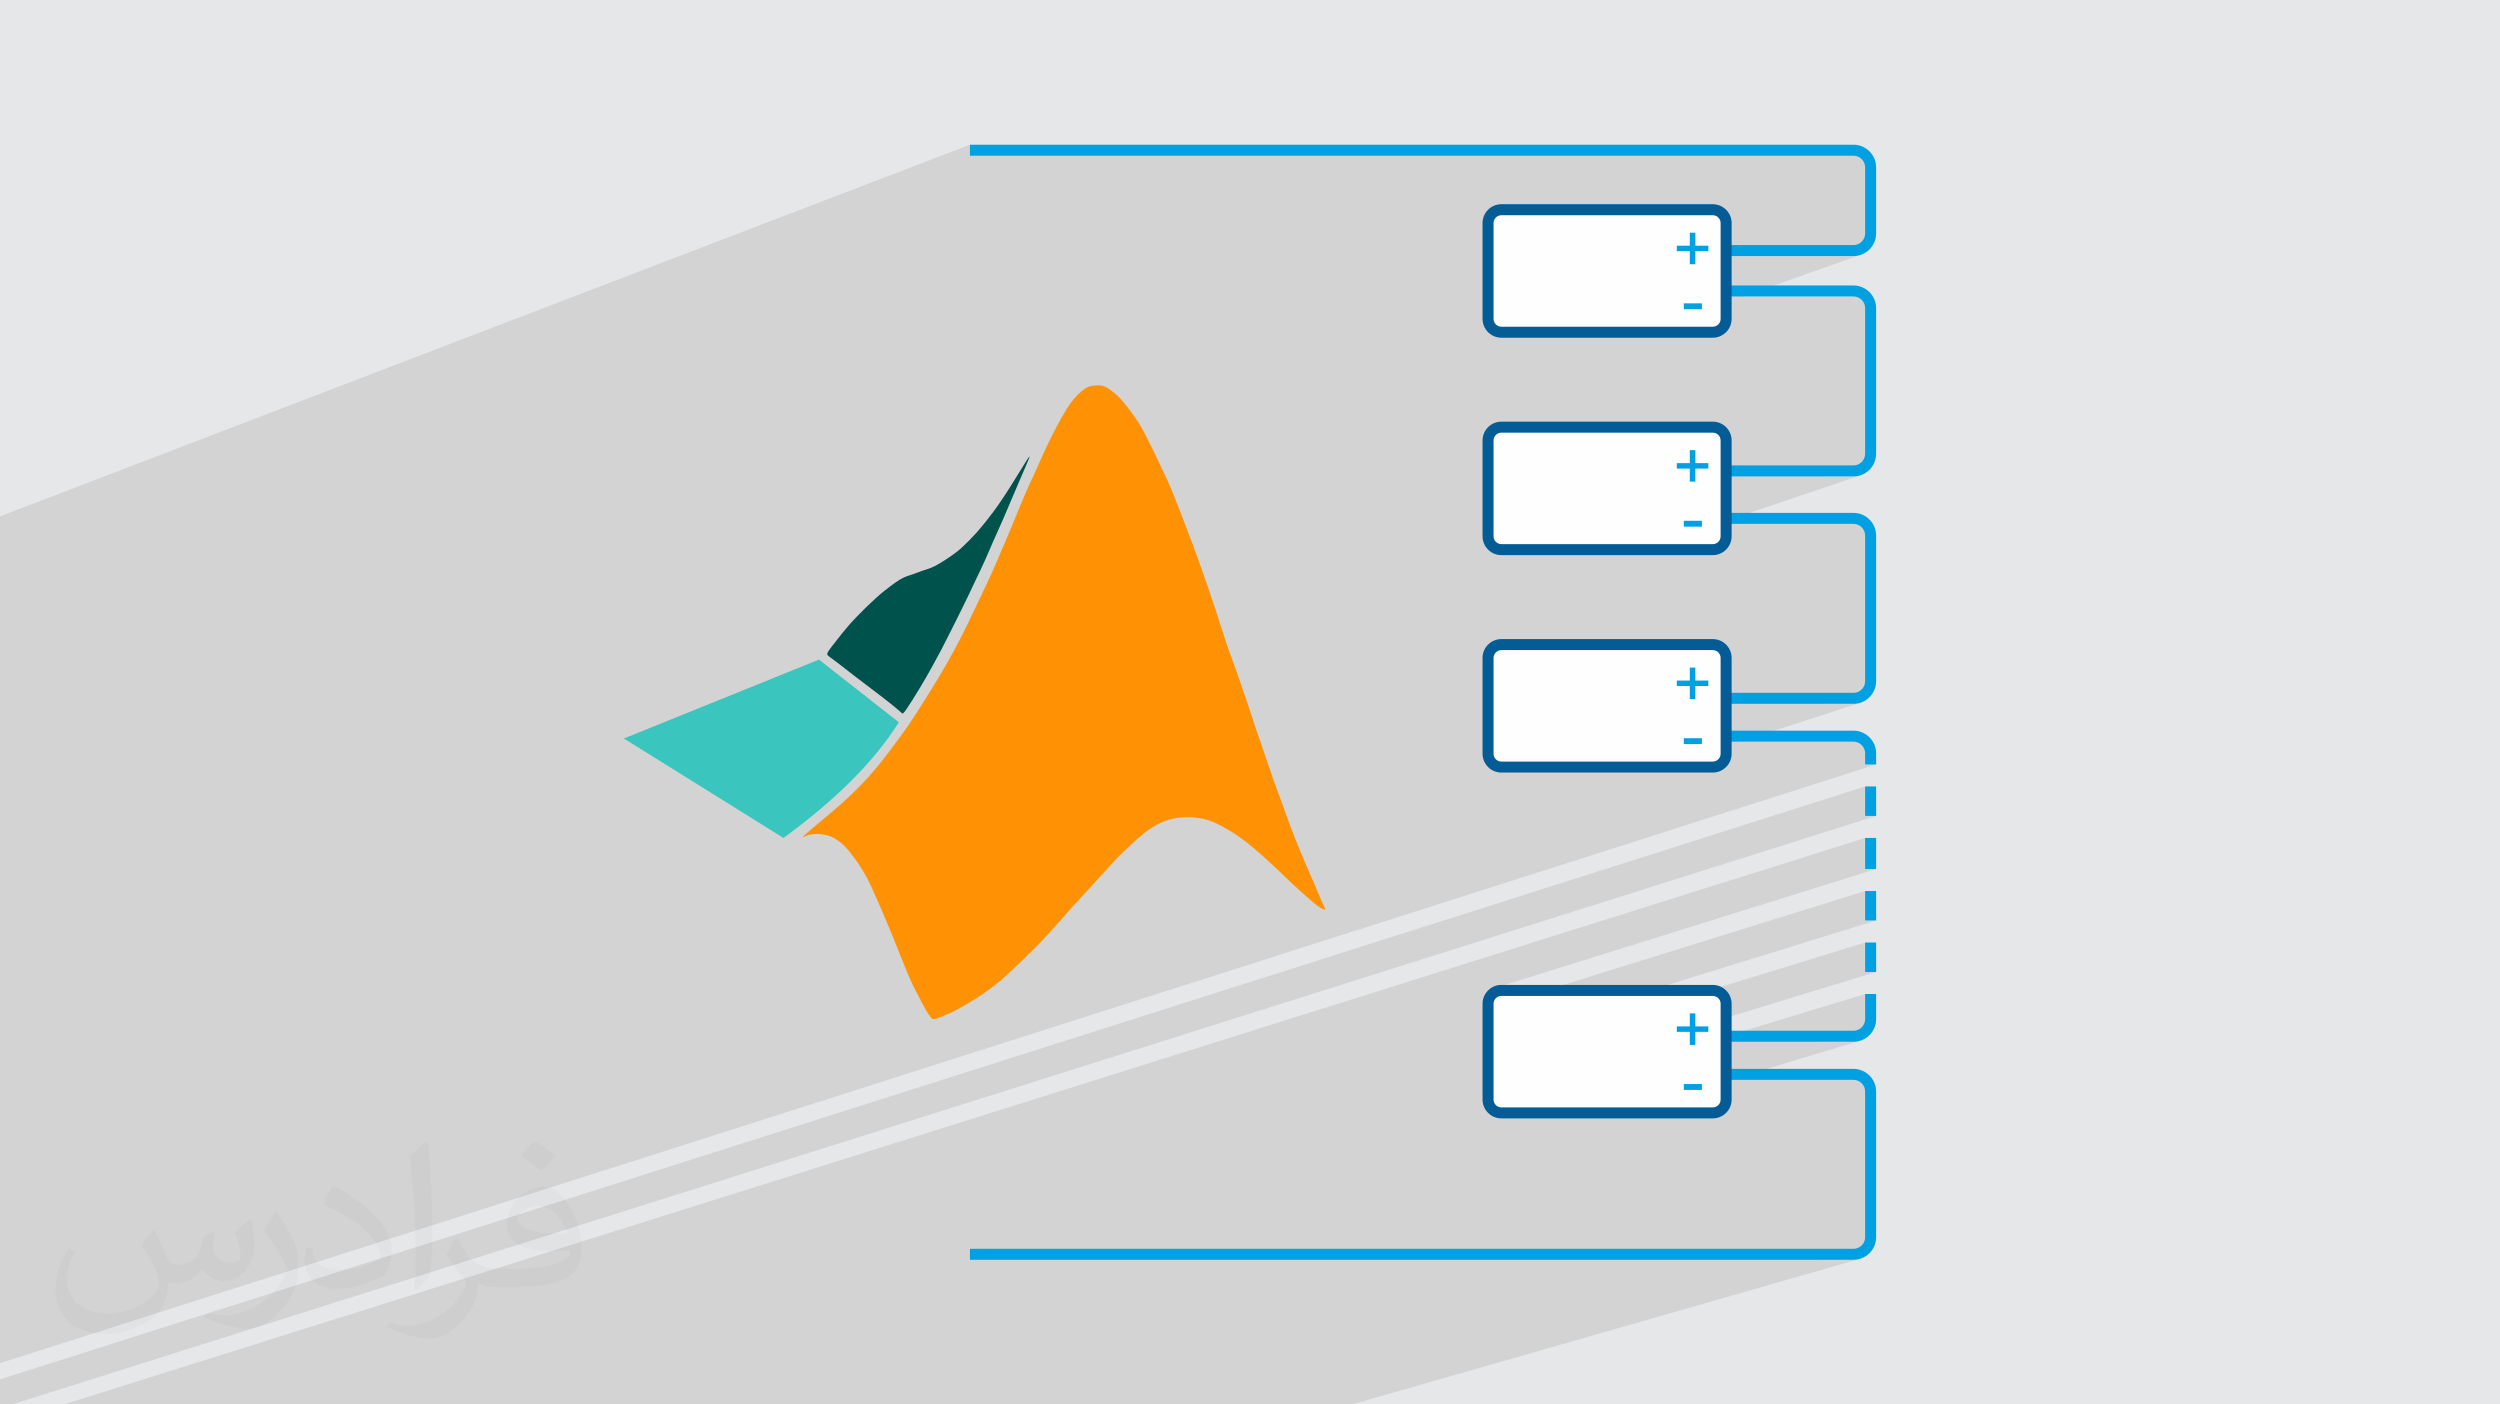 <?xml version="1.0" encoding="UTF-8"?>
<!DOCTYPE svg PUBLIC "-//W3C//DTD SVG 1.1//EN" "http://www.w3.org/Graphics/SVG/1.1/DTD/svg11.dtd">
<!-- Creator: CorelDRAW 2020 (64-Bit) -->
<svg xmlns="http://www.w3.org/2000/svg" xml:space="preserve" width="94.192mm" height="52.917mm" version="1.1" style="shape-rendering:geometricPrecision; text-rendering:geometricPrecision; image-rendering:optimizeQuality; fill-rule:evenodd; clip-rule:evenodd"
viewBox="0 0 9404.92 5283.66"
 xmlns:xlink="http://www.w3.org/1999/xlink"
 xmlns:xodm="http://www.corel.com/coreldraw/odm/2003">
 <defs>
  <style type="text/css">
   <![CDATA[
    .fil7 {fill:#FEFEFE}
    .fil4 {fill:#00524C}
    .fil3 {fill:#3AC5BE}
    .fil0 {fill:#E6E7E8}
    .fil5 {fill:#FE9204}
    .fil6 {fill:#00A0E3;fill-rule:nonzero}
    .fil8 {fill:#035C96;fill-rule:nonzero}
    .fil2 {fill:#373435;fill-opacity:0.031}
    .fil1 {fill:#2B2A29;fill-opacity:0.102}
   ]]>
  </style>
 </defs>
 <g id="Layer_x0020_1">
  <polygon class="fil0" points="-0,0 9404.92,0 9404.92,5283.66 -0,5283.66 "/>
  <path class="fil1" d="M1161.07 5283.66l-37.12 0 -319.56 0 -31.11 0 -37.79 0 -15.08 0 -10.42 0 -62.64 0 -39.11 0 -3.26 0 -21.58 0 -15.14 0 -329.09 0 6777.33 -2131.3 0 116.75 41.42 0 -1457.97 455.17 -1.89 1.71 -4.57 5.03 -4.08 5.45 -3.55 5.83 -0.51 1.06 52.68 -16.44 10.06 -1.02 165.81 0 1202.61 -373.96 0 110.88 41.42 0 -852 263.08 224.47 0 586.11 -180.26 0 110.88 41.42 0 -564.3 172.32 0 69.54 522.88 -159.03 0 94.41 -0.23 4.46 -0.67 4.33 -1.09 4.19 -1.48 4.02 -1.86 3.83 -2.21 3.61 -2.54 3.38 -2.84 3.12 -3.12 2.84 -3.38 2.54 -3.61 2.21 -3.83 1.86 -4.02 1.48 -143.77 43.4 130.78 0 8.7 -0.44 8.45 -1.3 8.16 -2.11 -488.83 147.21 463.53 0 4.47 0.23 4.34 0.67 4.2 1.08 4.02 1.49 3.83 1.86 3.6 2.2 3.37 2.54 3.11 2.85 2.84 3.13 2.54 3.37 2.21 3.61 1.86 3.83 1.48 4.02 1.09 4.19 0.67 4.33 0.23 4.46 0 547.76 -0.23 4.46 -0.67 4.33 -1.09 4.19 -1.48 4.02 -1.86 3.83 -2.21 3.61 -2.54 3.38 -2.84 3.12 -3.12 2.84 -3.38 2.54 -3.61 2.21 -3.83 1.86 -4.02 1.48 -151 43.4 138.01 0 8.7 -0.44 8.45 -1.3 8.16 -2.12 -1912.23 548.19 -11.45 0 -133.4 0 -19.26 0 -91.13 0 -1769.3 0 -108.58 0 -68.85 0 -31.37 0 -9.6 0 -58.53 0 -66.78 0 -4.04 0 -242.25 0 -17.56 0 -11.53 0 -14.83 0 -24.09 0 -63.29 0 -18.1 0 -16.68 0 -5.08 0 -76.97 0 -124.7 0 -108.91 0 -1.92 0 -16.7 0 -31.97 0 -8.25 0 -5.68 0 -0.07 0 -60.52 0 -2.6 0 -8.41 0 -26.09 0 -12.51 0 -32.35 0 -16.95 0 -34.78 0 -1.07 0 -8.97 0 -19.07 0 -9.49 0 -35.32 0 -82.42 0 -19.02 0 -189.96 0 -204.23 0zm-1161.07 -3302.63l0 -38.59 3648.83 -1398.09 0 41.42 3323.82 0 4.46 0.23 4.33 0.67 4.19 1.09 4.02 1.48 3.83 1.86 3.61 2.21 3.38 2.54 3.12 2.84 2.84 3.12 2.54 3.38 2.21 3.61 1.86 3.83 1.48 4.02 1.09 4.19 0.67 4.33 0.23 4.46 0 248.38 -0.23 4.46 -0.67 4.33 -1.09 4.19 -1.48 4.02 -1.86 3.83 -2.21 3.61 -2.54 3.38 -2.84 3.12 -3.11 2.85 -3.37 2.54 -3.6 2.21 -3.83 1.86 -4.02 1.48 -122.58 43.39 98.9 0 70.83 -25.03 0.08 0 -70.83 25.03 10.58 0 8.68 -0.44 8.43 -1.3 8.15 -2.12 -441.45 155.93 416.2 0 4.47 0.23 4.34 0.66 4.2 1.09 4.02 1.48 3.83 1.86 3.6 2.21 3.37 2.53 3.11 2.85 2.84 3.13 2.54 3.37 2.21 3.62 1.86 3.83 1.48 4.02 1.09 4.19 0.67 4.33 0.23 4.46 0 547.76 -0.23 4.46 -0.67 4.33 -1.09 4.19 -1.48 4.01 -1.86 3.83 -2.21 3.62 -2.54 3.37 -2.84 3.13 -3.12 2.84 -3.38 2.54 -3.61 2.2 -3.83 1.86 -4.02 1.48 -127.89 43.4 114.9 0 8.7 -0.44 8.45 -1.3 8.16 -2.11 -504.32 170.77 0 11.69 479.01 0 4.47 0.23 4.34 0.67 4.2 1.08 4.02 1.48 3.83 1.86 3.6 2.21 3.37 2.54 3.11 2.85 2.84 3.12 2.54 3.38 2.21 3.61 1.86 3.83 1.48 4.02 1.09 4.19 0.67 4.33 0.23 4.46 0 547.76 -0.23 4.46 -0.67 4.33 -1.09 4.19 -1.48 4.01 -1.86 3.83 -2.21 3.62 -2.54 3.37 -2.84 3.13 -3.12 2.84 -3.38 2.54 -3.61 2.2 -3.83 1.86 -4.02 1.48 -133.87 43.41 120.88 0 8.7 -0.44 8.45 -1.3 8.16 -2.12 -451.94 146.22 426.63 0 4.47 0.23 4.34 0.67 4.2 1.08 4.02 1.49 3.83 1.86 3.6 2.2 3.37 2.54 3.11 2.85 2.84 3.13 2.54 3.37 2.21 3.61 1.86 3.83 1.48 4.02 1.09 4.19 0.67 4.33 0.23 4.46 0 41.8 41.42 0 -7057.92 2252.29 0 -11.58 0 -36.62 0 -30.76 0 -20.03 0 -5.2 0 -1.19 0 -11.14 0 -21.06 0 -5.77 0 -3.15 0 -14.23 0 -0.18 0 -1.88 0 -3.43 0 -3.17 0 -12.45 0 -1.33 0 -18.08 0 -18.8 0 -0.73 0 -3.08 0 -14.9 0 -10.35 0 -4.05 0 -5.07 0 -4.44 0 -10.01 0 -2.71 0 -10.75 0 -4.87 0 -1.29 0 -15.35 0 -36.4 0 -20.65 0 -4.19 0 -7.66 0 -15.4 0 -9.4 0 -8.57 0 -0.41 0 -3.41 0 -13.87 0 -0.03 0 -12.01 0 -6.21 0 -2.94 0 -4.22 0 -0.83 0 -3.99 0 -3.18 0 -11.04 0 -6.06 0 -14.25 0 -16.47 0 -6.54 0 -6.07 0 -16.34 0 -3.33 0 -22.67 0 -17.1 0 -7.46 0 -0.96 0 -66.96 0 -70.63 0 -39.29 0 -6.58 0 -4.8 0 -7.66 0 -3.57 0 -2.95 0 -5.36 0 -14.12 0 -4.21 0 -2.08 0 -6.41 0 -7.06 0 -18.3 0 -17.95 0 -3.41 0 -6.33 0 -9.7 0 -13.88 0 -5.32 0 -1.44 0 -14.24 0 -15.35 0 -12.24 0 -6.28 0 -0.88 0 -0.03 0 -0.02 0 -1.27 0 -5.95 0 -6.47 0 -2.24 0 -1.9 0 -3.18 0 -0.49 0 -19.53 0 -2.85 0 -8.16 0 -4.21 0 -5.28 0 -13.74 0 -4.28 0 -54.73 0 -20.49 0 -10.49 0 -13.73 0 -8.12 0 -1.7 0 -3.16 0 -9.93 0 -4.2 0 -0.03 0 -1.55 0 -14.84 0 -3.36 0 -1.52 0 -12.77 0 -0.56 0 -4.51 0 -1.82 0 -14.89 0 -22.09 0 -6.35 0 -4.17 0 -22.6 0 -0.55 0 -1.04 0 -8.16 0 -6.02 0 -62.69 0 -3.36 0 -76.06 0 -28.62 0 -32.2 0 -15.53 0 -8.21 0 -4.8 0 -2.91 0 -2.79 0 -2.4 0 -7.93 0 -9.31 0 -0.98 0 -10.24 0 -1.89 0 -6.67 0 -0.7 0 -0.03 0 -1.29 0 -1.05 0 -11.11 0 -11.12 0 -3.68 0 -1.04 0 -14.74 0 -8.89 0 -10.45 0 -0.85 0 -0.71 0 -37.81 0 -10.83 0 -16.65 0 -4.44 0 -1.3 0 -1.98 0 -0.03 0 -7.7 0 -8.23 0 -1.61 0 -13.18 0 -1.53 0 -2.48 0 -4.19 0 -4.23 0 -0.97 0 -2.27 0 -0.15 0 -0.01 0 -0.42 0 -0.08 0 -0.03 0 -4.67 0 -0.83 0 -5.27 0 -6.59 0 -17.1 0 -13.98 0 -17.77 0 -26.09 0 -1.76 0 -6.99 0 -2.35 0 -5.33 0 -20.03 0 -2.5 0 -3.69 0 -1.85 0 -3.25 0 -3.5 0 -2.13 0 -0.03 0 -6.56 0 -2.73 0 -12.1 0 -3.38 0 -6.59 0 -3.34 0 -2.27 0 -9.91 0 -7.08 0 -14.1 0 -6.62 0 -8.06 0 -21.83 0 -3.32 0 -6.05 0 -6.54 0 -14.54 0 -31.43 0 -53.12 0 -35.15 0 -20.62 0 -11.81 0 -1.88 0 -56.32 0 -13.57 0 -2.24 0 -2.63 0 -19.77 0 -13.52 0 -6.28 0 -846.38zm8.33 3302.63l-8.33 0 0 -94.55 7016.51 -2230.46 0 110.88 41.42 0 -7013.3 2214.13 -36.3 0z"/>
  <path class="fil2" d="M578.49 4627.69c17.95,27.21 29.6,53.36 40.96,82.43 8.45,16.91 12.93,48.09 52.57,48.09 11.61,0 28.28,-3.42 43.06,-11.61 16.63,-8.73 29.32,-21.94 35.94,-42l15.85 -53.36 38.57 -19.02 2.64 2.64c-5.27,20.09 -6.59,39.36 -6.59,54.43 0,44.63 38.57,61.56 69.22,61.56 17.95,0 34.09,-8.73 34.09,-25.11 0,-21.13 -8.98,-57.06 -20.62,-89.29 17.95,-17.95 35.94,-35.94 56.53,-50.47l3.17 1.6c8.98,38.04 14,75.56 14,100.66 0,24.57 -10.83,51.79 -19.81,69.49 -18.49,34.87 -51.25,62.62 -90.87,62.62 -30.1,0 -63.65,-15.07 -86.66,-43.06l-1.32 0c-21.66,26.96 -55.22,51.25 -108.86,51.25l-16.63 0c-2.64,35.41 -10.29,60.49 -21.94,82.95 -31.95,62.34 -126.81,106.47 -216.1,106.47 -124.17,0 -186.51,-71.59 -186.51,-166.96 0,-58.91 19.27,-113.6 48.88,-152.42l24.29 10.04c-18.49,35.41 -30.91,68.68 -30.91,101.45 0,89.29 72.66,131.83 156.4,131.83 77.68,0 173.83,-49.41 191.28,-106.72 -6.59,-62.62 -30.1,-91.93 -66.04,-148.99 10.83,-19.02 24.83,-38.04 42.28,-58.38l3.17 0 0 0 0 0 -0.02 -0.09zm1432.13 -336.04c26.15,16.39 51.79,35.66 76.87,57.85 -14,19.81 -31.45,37.79 -53.11,53.64 -25.11,-20.34 -50.19,-37.79 -75.84,-56.27 17.42,-19.55 34.62,-38.29 52.04,-55.22l0 0 0 0 0 0 0 0 0 0 0.03 0zm13.47 244.11c-42.28,0 -76.87,27.75 -76.87,48.34 0,44.13 84.53,57.85 185.72,57.31 -12.68,-51.79 -57.06,-105.68 -108.86,-105.68l0.01 0.03zm-94.86 236.19c54.96,0 103.04,-1.6 139.74,-10.83 40.96,-10.29 75.56,-30.91 75.56,-45.17 0,-3.7 0,-8.19 -1.32,-11.89 -22.98,2.11 -49.41,2.11 -72.38,2.11 -74.49,0 -131.55,-16.91 -154.02,-58.66 -5.55,-11.61 -9.51,-24.57 -9.51,-39.36 0,-40.43 17.42,-79.79 48.09,-107 25.61,-22.45 53.89,-36.44 82.67,-36.44 52.04,0 93.51,41.75 122.57,107.54 15.85,35.94 26.68,77.4 26.68,129.72 0,34.87 -9.51,64.19 -31.17,85.85 -40.43,39.11 -114.92,53.89 -229.04,53.89l-51.79 0 0 0 -13.47 0c-28.28,0 -48.62,-5.02 -64.72,-17.42l-2.64 0c0.79,6.59 1.32,12.93 1.32,19.02 0,25.61 -8.45,58.38 -25.61,84.53 -50.72,75.3 -105.68,108.04 -153.24,108.04 -48.09,0 -107,-18.49 -160.11,-42.54l9.51 -18.49c17.17,7.13 40.96,11.89 73.7,11.89 85.85,0 198.66,-82.43 212.66,-163 -3.17,-6.59 -8.98,-15.32 -17.17,-24.57 -25.11,-29.85 -40.96,-54.68 -55.75,-80.83 12.68,-25.11 24.29,-45.17 35.13,-63.4l4.49 -0.53c36.72,74.77 69.99,117.55 144.23,117.55l11.61 0 0 0 53.89 0 0 0 0 0 0 0 0 0 0 0 0.09 0.01zm-371.98 79c6.34,-34.34 6.87,-72.91 6.87,-108.86l0 -53.36c0,-99.6 -12.68,-244.36 -22.98,-338.68 17.95,-19.27 43.06,-42 62.87,-57.31l5.81 1.6c13.47,118.62 16.63,256 16.63,383.06 0,33.3 -1.32,65.79 -4.49,89.55 -1.85,30.1 -19.27,52.83 -56.53,87.7l-8.19 -3.7zm-382.8 -157.19c1.85,46.77 24.83,83.49 105.15,83.49 49.93,0 92.19,-12.93 138.96,-35.13 8.45,-3.7 12.93,-8.73 12.93,-12.93 0,-29.32 -22.45,-68.15 -60.23,-103.55 -36.72,-33.3 -85.34,-62.62 -130.76,-82.18 -15.6,-6.59 -20.62,-13.47 -20.62,-20.09 0,-13.47 17.95,-41.75 32.77,-62.09l5.02 -0.53c52.04,27.21 110.17,67.64 153.24,112.53 39.11,41.47 63.4,83.49 63.4,129.19 0,33.81 -10.29,65.51 -26.96,95.11 -57.06,28.79 -117.83,50.72 -178.06,50.72 -73.17,0 -123.1,-34.34 -123.1,-114.92 0,-8.73 0,-22.19 3.17,-39.64l25.11 0 0 0 0 0 0 0 0 0 0 0 -0.02 0zm-132.37 -132.9l45.45 73.45c16.63,27.21 32.23,56.81 32.23,103.55l0 59.7c0,48.34 -30.91,100.13 -80.83,151.38 -39.11,34.62 -73.7,49.41 -105.68,49.41 -47.55,0 -101.98,-14.79 -164.85,-41.75l7.13 -18.49c19.81,5.27 42.79,9.77 71.06,9.77 90.36,-0.53 182.8,-66.57 225.08,-147.15 5.02,-9.26 6.87,-17.95 6.87,-24.04 0,-9.26 -5.02,-19.55 -8.98,-28.79 -22.98,-43.31 -48.62,-82.95 -76.87,-119.68 14.79,-23.25 29.6,-45.7 45.7,-67.9l3.7 0.53 0 0 0 0 0 0 0 0 0 0 -0.02 0.01z"/>
  <g id="_3017748622224">
   <g id="_2315258926864">
    <path class="fil3" d="M3080.92 2481.34l300.5 235.85c-91.96,146.26 -236.53,291.17 -434.09,435.09l-600.32 -374.11 733.92 -296.82 0 -0.03 0 0.02z"/>
    <path class="fil4" d="M3409.39 2668.9c11.66,-16.65 32.98,-50.97 50.29,-79.64 17.32,-28.98 30.99,-52.3 43.97,-75.96 13.01,-23.66 25.99,-47.31 38.32,-70.63 12.32,-23.66 23.97,-46.96 36.98,-72.95 13,-25.99 27.66,-54.64 38.63,-77.3 11.33,-22.65 19.33,-38.97 28.01,-57.61 8.98,-18.66 18.65,-39.65 28.64,-60.64 9.99,-21 20.31,-41.65 29.96,-63.64 9.99,-21.98 19.67,-44.97 30.98,-71.29 11.67,-26.31 25.34,-56.29 37.98,-84.93 12.64,-28.99 24.3,-56.97 35.99,-84.62 11.33,-27.32 23,-53.64 34.67,-80.95 11.66,-27 23.97,-54.63 27.98,-65.97 3.99,-11 -0.32,-5.66 -14.66,17.32 -14.33,23 -39.32,63.3 -57.98,93.61 -19.32,29.97 -32.31,49.62 -44.63,67.31 -12.33,17.32 -23.98,32.98 -36.98,49.63 -12.67,16.32 -26.98,33.98 -43.65,52.96 -16.97,18.67 -36.32,38.32 -51.3,52.31 -14.99,14.33 -26.32,22.66 -40.3,32.65 -14.34,9.99 -31.66,21.66 -45.3,29.66 -13.99,8.66 -24.3,14 -34.99,17.98 -10.99,4.34 -21.98,7.68 -33.31,11.34 -11,3.99 -22.33,8.31 -31.65,11.66 -9.34,2.99 -16.97,5.32 -24.99,8.33 -7.67,3 -15.99,6.35 -25.98,12.33 -10.33,6 -21.98,14.65 -36.65,25.65 -15.31,11.33 -32.97,24.99 -55.95,45.98 -23.01,20.66 -51.64,48.64 -73.3,71.63 -21.99,22.65 -36.63,40.65 -51.99,59.31 -15.31,18.99 -30.98,38.98 -40.3,51.3 -9.66,12.66 -13,17.98 -14.66,21.98 -2,3.66 -2.32,6.66 2.34,10.99 4.65,4.66 14.33,10.66 30.98,23.32 16.65,12.98 40.97,31.97 72.64,56.29 31.64,23.98 70.62,53.63 100.61,76.61 29.65,23 50.63,39.97 61.3,49.31 10.66,9 11.33,10.32 12,11 0.32,0.66 0.32,0 1.32,0.66 1.33,0.33 3.33,1.68 15.01,-14.99l0 0 -0.05 0 0.03 -0.01z"/>
    <path class="fil5" d="M3020.95 3149.62c2.67,-0.66 9.33,-4.33 15.99,-6.66 6.66,-2.67 13.33,-3.99 20.34,-4.65 7,-0.99 14.33,-1.33 22.64,-0.99 8.34,0.66 17.98,2.01 26.65,3.99 8.66,2.01 16.32,3.99 24.64,7.99 7.68,3.99 15.99,8.99 23.67,14.34 7.32,5.67 14.33,11.33 20.99,18 6.66,6.66 13.32,13.99 20.31,22.64 7.01,8.66 14.65,18.66 21.98,28.65 7.33,9.99 14.33,19.99 21.98,32.97 8.34,13.01 17.32,28.99 25.99,45.3 8.33,16.66 16.32,33.98 29.98,65.31 13.67,30.64 32.98,75.31 47.64,110.61 14.66,34.98 24.99,60.97 34.99,86.62 10.33,25.65 20.66,50.97 29.31,72.63 8.99,21.32 16.32,38.98 24.99,57.31 8.99,18.66 18.98,37.3 27.65,53.63 8.67,16.65 16,31.3 23.32,43.64 7.01,12.33 14.33,22.65 18.99,27.98 5,5.68 7.33,6 13.67,4.66 6.34,-1.68 16.65,-5 32.98,-12 15.98,-6.66 37.96,-16.32 65.97,-31.97 28,-15.68 61.95,-36.62 87.29,-54.31 25.33,-17.32 42.31,-30.64 58.64,-44.31 16.32,-13.99 31.65,-28.33 55.64,-50.98 23.98,-22.32 55.98,-53.29 81.97,-79.61 25.99,-26.66 45.96,-48.66 68.3,-73.62 21.98,-24.97 46.31,-52.63 64.29,-72.29 17.66,-19.99 29.3,-31.98 50.29,-54.64 20.65,-22.66 51.3,-55.98 71.63,-78.63 19.99,-22.65 30.32,-34.64 50.97,-55.64 21,-20.99 52.63,-51.32 75.96,-71.62 23.66,-20.66 38.98,-31.66 53.64,-40.65 14.33,-9.33 27.99,-16.31 40.3,-21.65 13,-5.33 24.3,-9 36.31,-11.67 12.33,-2.67 24.65,-4.65 40.65,-5.32 15.67,-0.66 34.98,-0.32 51.31,1.68 16.65,2 30.65,5.31 44.63,9.98 13.68,4.66 27.66,10.31 46.31,19.99 18.66,9.99 42.66,23.98 64.95,39.65 22.64,15.31 43.65,32.64 60.64,46.96 16.97,14.33 29.65,25.99 43.31,38.31 13.66,12.33 28.32,25.66 46.62,42.97 18.32,17.32 39.98,39.3 59.98,57.62 19.66,18.33 37.3,33.32 49.31,44 12.33,10.65 18.99,16.96 26.32,23 7.67,6.34 15.68,12 22.34,15.98 6.66,4.01 12,6 15.32,7.33 2.99,0.98 4.33,0.98 2.33,-3.99 -2.01,-5 -7.01,-15.02 -13.33,-29.33 -6.34,-14.33 -13.99,-32.97 -25.65,-60.29 -11.66,-27.32 -27.34,-62.96 -43.31,-100.27 -15.32,-37.29 -31.65,-76.28 -43.65,-107.94 -12.32,-31.65 -20.65,-56.64 -28.64,-78.96 -7.99,-22.33 -15.98,-42.65 -24.3,-65.62 -8.66,-23.01 -17.66,-48.64 -25.65,-72.3 -8.34,-23.97 -15.68,-45.64 -24.65,-72.29 -8.99,-26.31 -19.99,-57.3 -29.32,-84.61 -9,-26.98 -16.32,-50.3 -27.98,-84.96 -11.33,-34.3 -27,-79.62 -37.65,-110.27 -10.65,-30.63 -16.65,-46.98 -22.65,-63.63 -6.34,-16.65 -12.66,-33.98 -18.32,-49.97 -5.68,-15.68 -10.33,-29.98 -18.66,-56.96 -8.33,-26.65 -21,-65.63 -35.99,-110.61 -15,-44.97 -32.98,-95.94 -46.97,-136.25 -14.34,-39.98 -24.99,-69.29 -37.65,-102.6 -12.33,-33.31 -26.65,-70.62 -39.97,-105.27 -13.34,-34.98 -25.99,-67.62 -47.98,-117.25 -22.32,-49.32 -54.31,-115.93 -75.62,-157.92 -21.32,-41.99 -32.32,-59.62 -44.98,-77.94 -12.32,-18.33 -27.31,-37.3 -38.31,-51.3 -11.32,-14 -19.33,-23.32 -27.66,-31.31 -8.32,-7.99 -16.65,-14.65 -24.64,-20.33 -7.67,-5.66 -14.66,-11 -21.67,-14.33 -7,-3.33 -13.98,-5.32 -23,-6 -9.33,-0.67 -20.65,0.32 -29.96,2 -9.66,2.01 -16.98,5 -25.33,10.32 -7.99,5.31 -17.32,13.32 -26.32,22.33 -9.33,8.99 -17.98,19.33 -27.66,32.32 -9.33,13.01 -19.32,28.99 -31.3,49.32 -11.32,20.33 -24.64,45.29 -37.65,70.96 -13.01,25.99 -25.33,52.3 -36.33,76.28 -11,24.3 -20.33,45.64 -30.99,69.29 -10.99,23.31 -22.65,48.63 -32.97,72.29 -10.33,23.66 -19.33,45.64 -27.32,64.95 -7.67,19.32 -14.65,36.33 -22.66,55.29 -7.67,18.99 -16.65,39.98 -28.01,66.3 -10.97,26.31 -24.29,57.62 -36.62,85.61 -12.32,28 -23.32,52.31 -35.33,77.64 -11.99,25.65 -24.64,52.3 -38.31,80.28 -13.33,27.98 -27,57.3 -40.3,83.95 -13.33,26.65 -25.99,50.98 -41.31,79.62 -15.32,28.32 -33.65,60.97 -60.98,106.28 -27.31,45.29 -63.61,102.94 -86.28,137.91 -22.32,34.67 -31.3,46.65 -47.3,68.97 -16.32,22.34 -40.31,54.97 -61.96,83.29 -21.66,28 -40.98,51.64 -65.31,78.64 -24.64,26.96 -54.63,57.95 -96.25,95.61 -42,37.31 -95.95,81.63 -123.59,104.96 -27.32,23.65 -28.65,25.98 -25.66,25.64l0 0 0 -0.03 0 -0.02z"/>
   </g>
   <g>
    <path class="fil6" d="M6480.68 1073.95l491.97 0c23.41,0 44.72,9.6 60.17,25.03l0.08 0c15.45,15.45 25.03,36.77 25.03,60.25l0 547.76c0,23.46 -9.59,44.79 -25.03,60.24 -15.45,15.45 -36.77,25.03 -60.25,25.03l-491.97 0 0 -41.42 491.97 0c12.04,0 23.02,-4.94 30.96,-12.89 7.96,-7.96 12.9,-18.93 12.9,-30.96l0 -547.76c0,-12.04 -4.94,-23.02 -12.9,-30.97 -7.91,-7.97 -18.89,-12.89 -30.96,-12.89l-491.97 0 0 -41.42z"/>
    <path class="fil6" d="M6480.68 1929.47l491.97 0c23.41,0 44.72,9.6 60.17,25.03l0.08 0c15.45,15.45 25.03,36.77 25.03,60.25l0 547.76c0,23.46 -9.59,44.8 -25.03,60.24 -15.45,15.45 -36.77,25.04 -60.25,25.04l-491.97 0 0 -41.43 491.97 0c12.04,0 23.02,-4.94 30.96,-12.89 7.96,-7.96 12.9,-18.93 12.9,-30.96l0 -547.76c0,-12.04 -4.94,-23.02 -12.9,-30.96 -7.91,-7.98 -18.89,-12.9 -30.96,-12.9l-491.97 0 0 -41.42z"/>
    <path class="fil6" d="M6480.68 4021l491.97 0c23.41,0 44.72,9.6 60.17,25.04l0.08 0c15.45,15.44 25.03,36.77 25.03,60.24l0 547.76c0,23.46 -9.59,44.8 -25.03,60.25 -15.45,15.44 -36.77,25.03 -60.25,25.03l-3323.82 0 0 -41.42 3323.82 0c12.04,0 23.02,-4.94 30.96,-12.9 7.96,-7.95 12.9,-18.92 12.9,-30.96l0 -547.76c0,-12.04 -4.94,-23.01 -12.9,-30.96 -7.91,-7.97 -18.89,-12.9 -30.96,-12.9l-491.97 0 0 -41.42z"/>
    <path class="fil6" d="M6480.68 963.29l491.97 0c23.41,0 44.72,-9.6 60.17,-25.03l0.08 0c15.45,-15.45 25.03,-36.77 25.03,-60.25l0 -248.38c0,-23.46 -9.59,-44.8 -25.03,-60.25 -15.45,-15.44 -36.77,-25.03 -60.25,-25.03l-3323.82 0 0 41.42 3323.82 0c12.04,0 23.02,4.94 30.96,12.9 7.96,7.95 12.9,18.92 12.9,30.96l0 248.38c0,12.04 -4.94,23.02 -12.9,30.96 -7.91,7.98 -18.89,12.9 -30.96,12.9l-491.97 0 0 41.42z"/>
    <path class="fil6" d="M6480.68 2748.74l491.97 0c23.41,0 44.72,9.6 60.17,25.04l0.08 0c15.45,15.44 25.03,36.77 25.03,60.24l0 41.8 -41.42 0 0 -41.8c0,-12.04 -4.94,-23.01 -12.9,-30.96 -7.91,-7.97 -18.89,-12.9 -30.96,-12.9l-491.97 0 0 -41.42zm577.25 209.91l0 110.88 -41.42 0 0 -110.88 41.42 0zm0 193.71l0 116.75 -41.42 0 0 -116.75 41.42 0zm0 199.59l0 110.88 -41.42 0 0 -110.88 41.42 0zm0 193.71l0 110.88 -41.42 0 0 -110.88 41.42 0zm0 193.72l0 94.41c0,23.47 -9.59,44.8 -25.03,60.25 -15.45,15.45 -36.77,25.03 -60.25,25.03l-491.97 0 0 -41.42 491.97 0c12.04,0 23.02,-4.94 30.96,-12.9 7.96,-7.95 12.9,-18.92 12.9,-30.96l0 -94.41 41.42 0z"/>
    <path class="fil7" d="M5648.09 788.96l795.45 0c27.56,0 50.09,22.55 50.09,50.09l0 360.57c0,27.56 -22.54,50.1 -50.09,50.1l-795.45 0c-27.56,0 -50.09,-22.55 -50.09,-50.1l0 -360.57c0,-27.55 22.54,-50.09 50.09,-50.09z"/>
    <path class="fil8" d="M5648.09 768.25l795.45 0c19.42,0 37.12,7.98 49.97,20.83 12.86,12.78 20.83,30.49 20.83,49.97l0 360.57c0,19.4 -7.97,37.09 -20.79,49.94l-0.07 0.08c-12.86,12.82 -30.54,20.79 -49.94,20.79l-795.45 0c-19.49,0 -37.2,-7.97 -50.02,-20.79 -12.81,-12.9 -20.78,-30.59 -20.78,-50.02l0 -360.57c0,-19.48 7.96,-37.19 20.78,-50.01 12.82,-12.82 30.53,-20.79 50.02,-20.79zm795.45 41.42l-795.45 0c-8.06,0 -15.41,3.31 -20.74,8.65 -5.33,5.33 -8.65,12.68 -8.65,20.74l0 360.57c0,8.11 3.29,15.47 8.57,20.74l0.08 0c5.33,5.33 12.68,8.65 20.74,8.65l795.45 0c8.11,0 15.46,-3.29 20.74,-8.57l0.08 -0.08c5.28,-5.27 8.57,-12.63 8.57,-20.74l0 -360.57c0,-8.06 -3.31,-15.41 -8.65,-20.74l0 -0.07c-5.28,-5.28 -12.63,-8.58 -20.74,-8.58z"/>
    <path class="fil6" d="M6356.96 993.96l0 -49.11 -48.86 0 0 -20.55 48.86 0 0 -48.86 20.8 0 0 48.86 48.87 0 0 20.55 -48.87 0 0 49.11 -20.8 0zm-22.57 169.29l0 -22.06 68.16 0 0 22.06 -68.16 0z"/>
    <path class="fil7" d="M5648.09 1606.94l795.45 0c27.56,0 50.09,22.55 50.09,50.1l0 360.57c0,27.55 -22.54,50.09 -50.09,50.09l-795.45 0c-27.56,0 -50.09,-22.55 -50.09,-50.09l0 -360.57c0,-27.56 22.54,-50.1 50.09,-50.1z"/>
    <path class="fil8" d="M5648.09 1586.23l795.45 0c19.42,0 37.12,7.98 49.97,20.83 12.86,12.78 20.83,30.49 20.83,49.98l0 360.57c0,19.4 -7.97,37.08 -20.79,49.93l-0.07 0.08c-12.86,12.82 -30.54,20.79 -49.94,20.79l-795.45 0c-19.49,0 -37.2,-7.97 -50.02,-20.79 -12.81,-12.9 -20.78,-30.59 -20.78,-50.01l0 -360.57c0,-19.49 7.96,-37.2 20.78,-50.02 12.82,-12.82 30.53,-20.79 50.02,-20.79zm795.45 41.43l-795.45 0c-8.06,0 -15.41,3.31 -20.74,8.64 -5.33,5.33 -8.65,12.68 -8.65,20.75l0 360.57c0,8.11 3.29,15.46 8.57,20.74l0.08 0c5.33,5.32 12.68,8.65 20.74,8.65l795.45 0c8.11,0 15.46,-3.3 20.74,-8.58l0.08 -0.07c5.28,-5.28 8.57,-12.63 8.57,-20.74l0 -360.57c0,-8.07 -3.31,-15.42 -8.65,-20.75l0 -0.07c-5.28,-5.28 -12.63,-8.57 -20.74,-8.57z"/>
    <path class="fil6" d="M6356.96 1811.94l0 -49.11 -48.86 0 0 -20.55 48.86 0 0 -48.86 20.8 0 0 48.86 48.87 0 0 20.55 -48.87 0 0 49.11 -20.8 0zm-22.57 169.29l0 -22.05 68.16 0 0 22.05 -68.16 0z"/>
    <path class="fil7" d="M5648.09 2424.92l795.45 0c27.56,0 50.09,22.54 50.09,50.09l0 360.57c0,27.56 -22.54,50.09 -50.09,50.09l-795.45 0c-27.56,0 -50.09,-22.54 -50.09,-50.09l0 -360.57c0,-27.56 22.54,-50.09 50.09,-50.09z"/>
    <path class="fil8" d="M5648.09 2404.21l795.45 0c19.42,0 37.12,7.98 49.97,20.83 12.86,12.78 20.83,30.48 20.83,49.97l0 360.57c0,19.4 -7.97,37.09 -20.79,49.94l-0.07 0.08c-12.86,12.82 -30.54,20.78 -49.94,20.78l-795.45 0c-19.49,0 -37.2,-7.96 -50.02,-20.78 -12.81,-12.9 -20.78,-30.59 -20.78,-50.02l0 -360.57c0,-19.49 7.96,-37.19 20.78,-50.01 12.82,-12.82 30.53,-20.79 50.02,-20.79zm795.45 41.42l-795.45 0c-8.06,0 -15.41,3.31 -20.74,8.65 -5.33,5.33 -8.65,12.68 -8.65,20.74l0 360.57c0,8.11 3.29,15.47 8.57,20.74l0.08 0c5.33,5.33 12.68,8.65 20.74,8.65l795.45 0c8.11,0 15.46,-3.29 20.74,-8.57l0.08 -0.08c5.28,-5.27 8.57,-12.63 8.57,-20.74l0 -360.57c0,-8.06 -3.31,-15.41 -8.65,-20.74l0 -0.08c-5.28,-5.28 -12.63,-8.57 -20.74,-8.57z"/>
    <path class="fil6" d="M6356.96 2629.92l0 -49.12 -48.86 0 0 -20.54 48.86 0 0 -48.87 20.8 0 0 48.87 48.87 0 0 20.54 -48.87 0 0 49.12 -20.8 0zm-22.57 169.28l0 -22.05 68.16 0 0 22.05 -68.16 0z"/>
    <path class="fil7" d="M5648.09 3725.91l795.45 0c27.56,0 50.09,22.55 50.09,50.09l0 360.57c0,27.56 -22.54,50.09 -50.09,50.09l-795.45 0c-27.56,0 -50.09,-22.54 -50.09,-50.09l0 -360.57c0,-27.55 22.54,-50.09 50.09,-50.09z"/>
    <path class="fil8" d="M5648.09 3705.2l795.45 0c19.42,0 37.12,7.98 49.97,20.83 12.86,12.78 20.83,30.48 20.83,49.97l0 360.57c0,19.4 -7.97,37.09 -20.79,49.94l-0.07 0.08c-12.86,12.82 -30.54,20.78 -49.94,20.78l-795.45 0c-19.49,0 -37.2,-7.96 -50.02,-20.78 -12.81,-12.9 -20.78,-30.59 -20.78,-50.02l0 -360.57c0,-19.49 7.96,-37.19 20.78,-50.01 12.82,-12.82 30.53,-20.79 50.02,-20.79zm795.45 41.42l-795.45 0c-8.06,0 -15.41,3.31 -20.74,8.65 -5.33,5.33 -8.65,12.68 -8.65,20.74l0 360.57c0,8.11 3.29,15.47 8.57,20.74l0.08 0c5.33,5.33 12.68,8.65 20.74,8.65l795.45 0c8.11,0 15.46,-3.29 20.74,-8.57l0.08 -0.08c5.28,-5.27 8.57,-12.63 8.57,-20.74l0 -360.57c0,-8.06 -3.31,-15.41 -8.65,-20.74l0 -0.08c-5.28,-5.28 -12.63,-8.57 -20.74,-8.57z"/>
    <path class="fil6" d="M6356.96 3930.91l0 -49.11 -48.86 0 0 -20.55 48.86 0 0 -48.87 20.8 0 0 48.87 48.87 0 0 20.55 -48.87 0 0 49.11 -20.8 0zm-22.57 169.28l0 -22.05 68.16 0 0 22.05 -68.16 0z"/>
   </g>
  </g>
 </g>
</svg>
